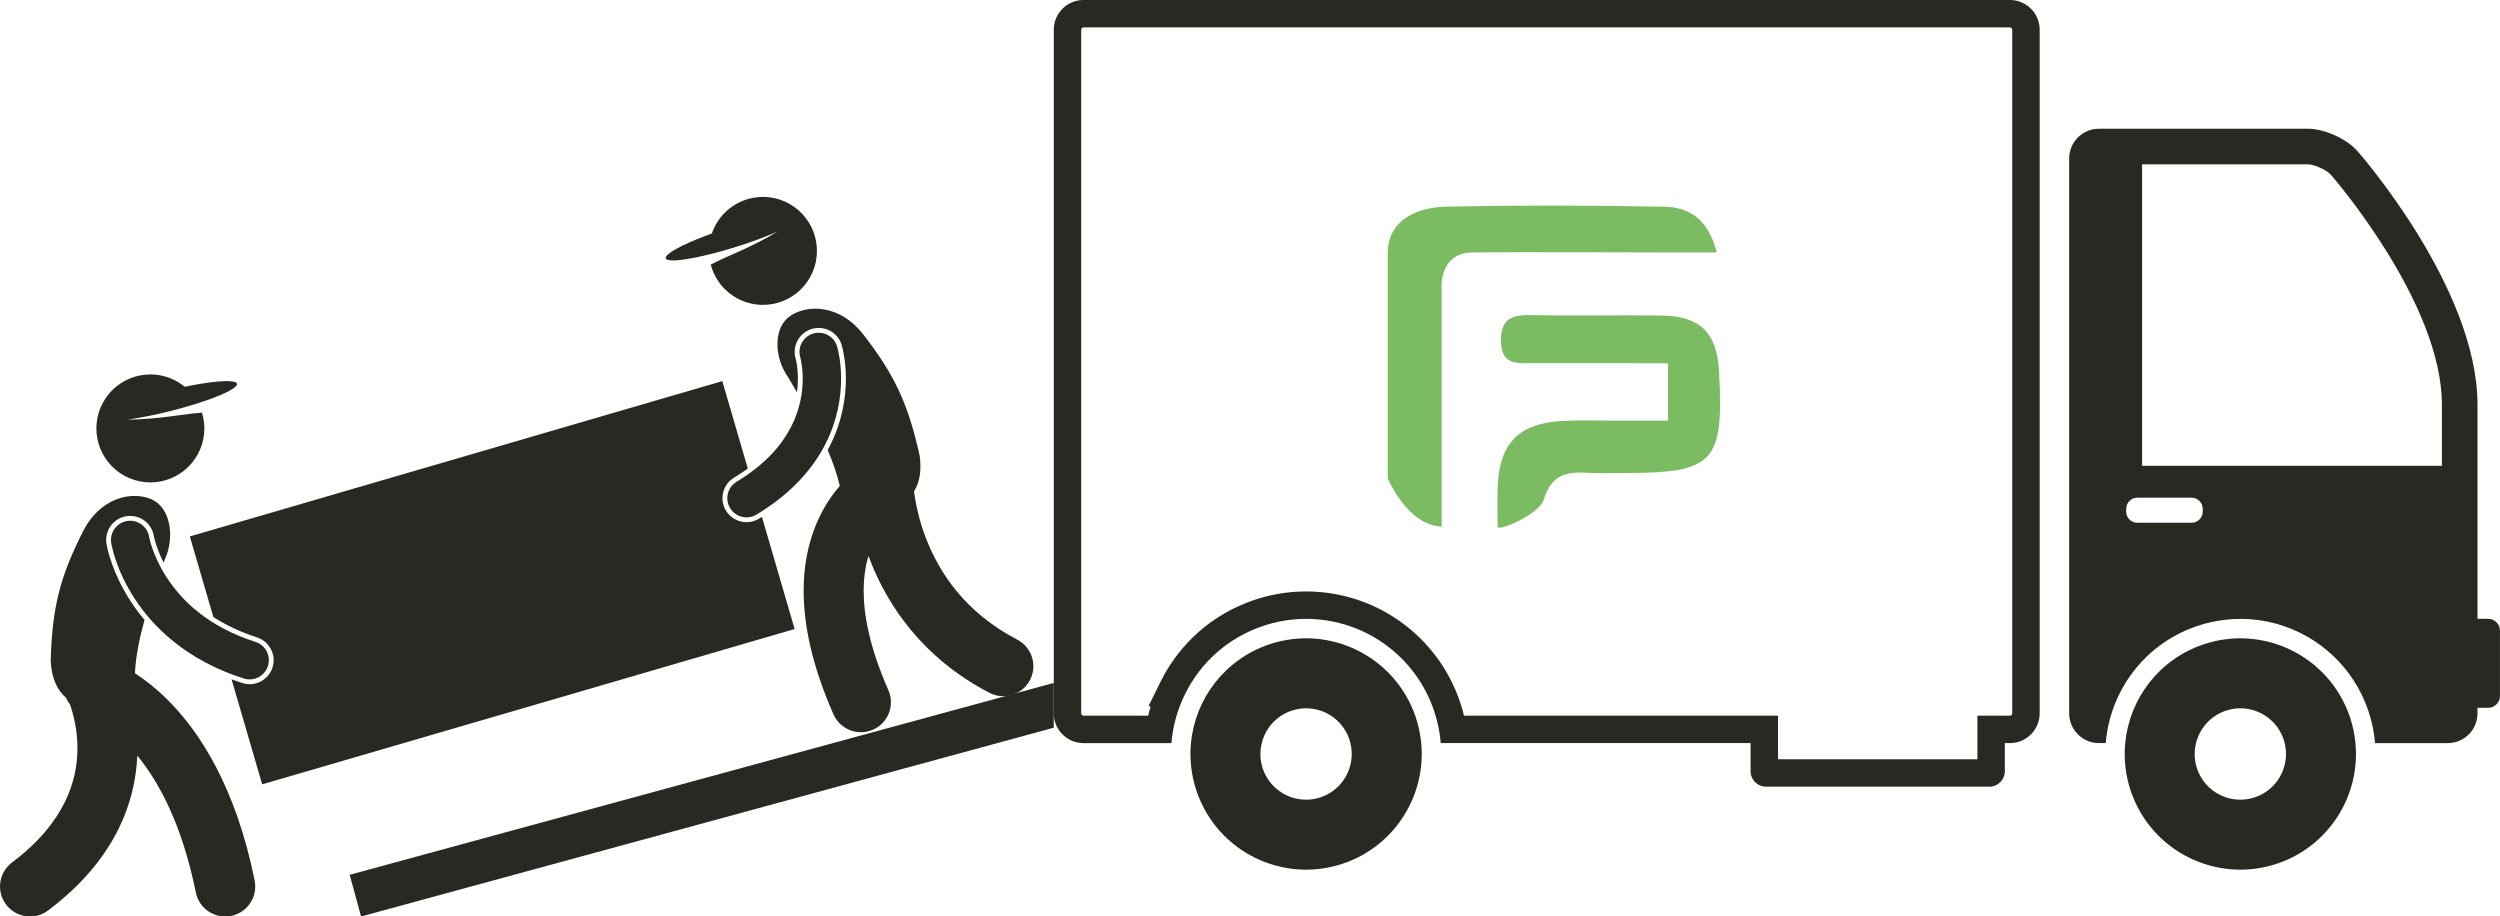<?xml version="1.0" encoding="UTF-8"?> <svg xmlns="http://www.w3.org/2000/svg" width="431" height="158" viewBox="0 0 431 158" fill="none"><g clip-path="url(#clip0_572_101)"><path fill-rule="evenodd" clip-rule="evenodd" d="M295.962 43.529H288.645C288.645 43.529 259.674 43.422 253.81 43.529C247.947 43.636 248.54 49.862 248.54 49.862V84.126C248.54 84.126 248.546 88.561 248.546 90.793C242.572 90.554 239.246 82.446 239.246 82.446V43.69C239.246 37.839 244.391 35.736 249.277 35.632C261.821 35.364 274.377 35.393 286.921 35.638C291 35.72 294.493 37.561 295.962 43.529Z" fill="#7BBC63"></path><path fill-rule="evenodd" clip-rule="evenodd" d="M287.566 72.519V62.623C279.499 62.623 271.835 62.63 264.178 62.617C261.536 62.614 258.854 62.977 258.772 58.863C258.693 54.897 260.682 54.254 264.017 54.323C271.514 54.478 279.02 54.295 286.52 54.399C293.124 54.487 296.005 57.391 296.362 63.982C297.213 79.807 295.573 81.551 279.817 81.551C277.942 81.551 276.06 81.645 274.193 81.529C270.445 81.292 267.545 81.488 266.12 86.204C265.404 88.578 258.201 91.784 258.188 90.794C258.176 89.804 258.116 86.226 258.201 83.871C258.472 76.438 261.845 72.979 269.342 72.563C272.334 72.396 275.341 72.525 278.342 72.519C281.293 72.519 284.24 72.519 287.566 72.519Z" fill="#7BBC63"></path><path d="M346.526 4.729C346.728 4.729 346.911 4.911 346.911 5.113V122.995C346.911 123.197 346.728 123.38 346.526 123.38H340.905V130.899H306.528V123.38H252.397C252.202 122.576 251.968 121.775 251.7 120.987C247.839 109.61 237.177 101.965 225.169 101.965C222.112 101.965 219.085 102.467 216.172 103.453C209.082 105.859 203.358 110.877 200.048 117.586L198.036 121.668L198.361 121.845C198.206 122.352 198.065 122.866 197.942 123.383H186.785C186.583 123.383 186.401 123.2 186.401 122.999V5.113C186.401 4.911 186.583 4.729 186.785 4.729H346.529M346.529 0H186.785C183.973 0 181.672 2.301 181.672 5.113V122.999C181.672 125.81 183.973 128.112 186.785 128.112H201.955C202.188 125.218 202.967 122.362 204.291 119.679C207.043 114.102 211.803 109.932 217.692 107.933C220.113 107.11 222.632 106.694 225.169 106.694C235.153 106.694 244.012 113.049 247.221 122.507C247.845 124.345 248.233 126.223 248.387 128.109H301.799V132.951C301.799 134.429 302.997 135.627 304.476 135.627H342.958C344.436 135.627 345.634 134.429 345.634 132.951V128.109H346.526C349.338 128.109 351.639 125.807 351.639 122.995V5.113C351.639 2.301 349.338 0 346.526 0L346.529 0Z" fill="#292823"></path><path d="M379.832 111.108C372.152 113.711 367.105 120.533 366.387 128.115C366.128 130.829 366.421 133.641 367.354 136.39C370.888 146.818 382.209 152.408 392.637 148.871C401.565 145.844 406.94 137.109 406.082 128.112C405.937 126.602 405.625 125.082 405.114 123.585C401.577 113.157 390.26 107.571 379.832 111.104V111.108ZM388.763 137.449C384.642 138.846 380.169 136.639 378.776 132.519C378.275 131.044 378.243 129.524 378.593 128.115C379.214 125.593 381.064 123.427 383.706 122.529C387.826 121.132 392.3 123.339 393.693 127.459C393.766 127.677 393.826 127.894 393.879 128.112C394.847 132.04 392.665 136.122 388.763 137.446V137.449Z" fill="#292823"></path><path d="M218.767 111.108C211.088 113.711 206.041 120.533 205.322 128.115C205.064 130.829 205.357 133.641 206.29 136.39C209.824 146.818 221.144 152.408 231.573 148.871C240.5 145.844 245.875 137.109 245.018 128.112C244.873 126.602 244.561 125.082 244.053 123.585C240.519 113.157 229.199 107.571 218.771 111.104L218.767 111.108ZM227.698 137.449C223.578 138.846 219.105 136.639 217.708 132.519C217.207 131.044 217.179 129.524 217.525 128.115C218.146 125.593 219.997 123.427 222.639 122.529C226.759 121.132 231.232 123.339 232.626 127.459C232.698 127.677 232.758 127.894 232.812 128.112C233.779 132.04 231.598 136.122 227.695 137.446L227.698 137.449Z" fill="#292823"></path><path d="M428.954 106.682H427.122V69.76C427.122 49.465 406.407 26.026 406.407 26.026C404.544 23.918 400.72 22.196 397.908 22.196H361.838C359.026 22.196 356.725 24.498 356.725 27.309V122.995C356.725 125.807 359.026 128.109 361.838 128.109H363.026C363.26 125.215 364.038 122.359 365.362 119.679C368.114 114.102 372.875 109.932 378.763 107.933C380.428 107.369 382.137 107 383.864 106.823C384.652 106.741 385.447 106.697 386.241 106.697C388.426 106.697 390.554 107.003 392.584 107.577C399.831 109.629 405.786 115.121 408.292 122.513C408.917 124.351 409.304 126.23 409.459 128.115H422.006C424.818 128.115 427.119 125.814 427.119 123.002V122.028H428.95C430.079 122.028 430.996 121.113 430.996 119.982V108.731C430.996 107.599 430.082 106.685 428.95 106.685L428.954 106.682ZM368.474 90.122C367.415 90.122 366.554 89.261 366.554 88.202V87.723C366.554 86.664 367.415 85.803 368.474 85.803H377.83C378.89 85.803 379.75 86.664 379.75 87.723V88.202C379.75 89.261 378.89 90.122 377.83 90.122H368.474ZM374.88 80.302H369.293V28.334H397.905C398.958 28.334 401.111 29.305 401.808 30.093C401.997 30.308 420.984 52.066 420.984 69.763V80.305H374.88V80.302Z" fill="#292823"></path><path d="M181.67 117.734L60.285 150.813L62.243 158L181.667 125.455V125.527" fill="#292823"></path><path d="M29.613 65.312C24.891 63.276 19.415 65.454 17.379 70.173C15.342 74.892 17.521 80.371 22.24 82.405C26.962 84.441 32.438 82.263 34.471 77.544C35.382 75.435 35.445 73.174 34.821 71.135C33.551 71.245 32.208 71.39 30.837 71.592C27.4 72.096 24.273 72.345 22.019 72.336C24.09 72.055 26.663 71.551 29.421 70.854C32.87 69.984 35.921 68.991 38.005 68.105C39.881 67.308 40.975 66.602 40.861 66.154C40.678 65.429 37.371 65.602 32.87 66.475C32.536 66.542 32.198 66.608 31.852 66.68C31.186 66.132 30.436 65.662 29.607 65.306L29.613 65.312Z" fill="#292823"></path><path d="M22.429 103.517C19.324 98.687 18.491 94.545 18.356 93.763C17.993 91.484 19.532 89.359 21.786 89C22.003 88.965 22.224 88.946 22.441 88.946C24.475 88.946 26.19 90.406 26.521 92.414L26.53 92.458C26.543 92.521 26.565 92.625 26.599 92.767C26.672 93.069 26.798 93.552 27.012 94.176C27.261 94.904 27.646 95.888 28.22 97.007C28.292 96.808 28.365 96.6 28.434 96.408C30.2 92.502 29.37 87.401 26 86.024C22.631 84.646 17.287 85.809 14.358 91.509C10.374 99.365 8.996 104.658 8.738 113.907C8.889 117.072 9.936 119.049 11.386 120.306C11.562 120.719 11.796 121.107 12.073 121.46C12.678 123.219 13.362 125.899 13.35 128.972C13.347 131.788 12.817 134.918 11.2 138.234C9.57 141.548 6.83 145.113 2.073 148.688C-0.212 150.403 -0.676 153.643 1.039 155.932C2.054 157.285 3.609 158.003 5.182 158.003C6.263 158.003 7.351 157.666 8.281 156.969C14.179 152.553 18.11 147.666 20.49 142.79C22.637 138.414 23.513 134.098 23.665 130.268C27.334 134.738 31.353 141.983 33.759 153.855C34.254 156.31 36.413 158.003 38.825 158.003C39.165 158.003 39.509 157.969 39.852 157.899C42.652 157.335 44.464 154.605 43.9 151.806C40.713 135.93 34.54 126.233 28.853 120.606C26.855 118.623 24.938 117.148 23.264 116.066C23.415 113.034 24.071 109.9 24.919 106.88C23.932 105.711 23.11 104.573 22.435 103.517H22.429Z" fill="#292823"></path><path d="M126.975 42.539C129.686 41.685 132.139 40.764 134.052 39.916C132.139 41.105 129.346 42.533 126.159 43.907C124.885 44.456 123.668 45.036 122.53 45.606C123.069 47.668 124.308 49.559 126.187 50.877C130.399 53.828 136.202 52.806 139.153 48.598C142.104 44.389 141.082 38.583 136.874 35.632C132.662 32.681 126.858 33.703 123.908 37.911C123.388 38.649 123 39.443 122.722 40.257C122.388 40.376 122.06 40.496 121.742 40.619C117.451 42.239 114.548 43.825 114.772 44.538C114.911 44.976 116.213 45.007 118.227 44.698C120.468 44.358 123.586 43.604 126.978 42.536L126.975 42.539Z" fill="#292823"></path><path d="M137.174 61.854C136.521 59.688 137.76 57.374 139.941 56.715C140.332 56.596 140.736 56.536 141.142 56.536C142.977 56.536 144.569 57.718 145.102 59.474C145.275 60.057 145.83 62.182 145.833 65.299C145.833 68.102 145.351 72.399 143.034 76.941C142.924 77.159 142.804 77.376 142.687 77.594C143.57 79.627 144.301 81.705 144.777 83.779C144.449 84.157 144.115 84.564 143.784 85.002C141.083 88.533 138.526 94.188 138.548 101.849C138.548 107.76 140.008 114.802 143.693 123.15C144.547 125.082 146.442 126.236 148.428 126.236C149.124 126.236 149.834 126.094 150.512 125.795C153.125 124.641 154.31 121.589 153.156 118.976C149.928 111.656 148.894 106.045 148.894 101.849C148.904 99.428 149.235 97.457 149.73 95.84C149.824 96.102 149.922 96.364 150.026 96.625C152.923 104.153 158.954 113.415 170.593 119.446C171.356 119.843 172.172 120.029 172.976 120.029C174.845 120.029 176.649 119.014 177.569 117.242C178.887 114.708 177.9 111.587 175.366 110.269C166.312 105.537 161.974 98.731 159.669 92.883C158.535 89.967 157.964 87.326 157.68 85.456C157.639 85.191 157.608 84.945 157.576 84.712C158.487 83.246 158.935 81.27 158.544 78.527C156.539 69.492 154.184 64.559 148.784 57.595C144.828 52.554 139.361 52.422 136.313 54.414C133.264 56.406 133.416 61.57 135.89 65.072C136.36 65.873 136.868 66.734 137.401 67.629C137.505 66.863 137.561 66.088 137.561 65.299C137.561 63.247 137.183 61.866 137.18 61.854H137.174Z" fill="#292823"></path><path d="M46.71 111.915C47.217 112.895 47.312 114.018 46.978 115.07C46.429 116.795 44.843 117.955 43.034 117.955C42.611 117.955 42.189 117.889 41.779 117.759C41.142 117.558 40.525 117.347 39.922 117.126L45.2 135.218L136.996 108.441L131.356 89.104C131.18 89.214 131.006 89.325 130.826 89.432C130.183 89.82 129.446 90.024 128.695 90.024C127.252 90.024 125.89 89.255 125.146 88.023C123.97 86.068 124.604 83.518 126.555 82.342C127.397 81.834 128.182 81.311 128.922 80.772L124.525 65.7L32.728 92.477L36.783 106.376C38.996 107.81 41.499 108.983 44.285 109.875C45.335 110.213 46.196 110.938 46.703 111.918L46.71 111.915Z" fill="#292823"></path><path d="M125.859 87.593C126.48 88.624 127.577 89.198 128.699 89.198C129.279 89.198 129.869 89.043 130.405 88.725C136.413 85.118 140.152 80.781 142.296 76.566C144.446 72.351 145.007 68.322 145.004 65.302C145.004 62.062 144.377 59.94 144.31 59.716C143.778 57.967 141.93 56.977 140.181 57.509C138.434 58.039 137.444 59.886 137.974 61.633C138.021 61.806 138.387 63.228 138.387 65.302C138.387 67.522 137.98 70.457 136.401 73.555C134.812 76.654 132.054 79.993 126.994 83.05C125.427 83.996 124.923 86.029 125.865 87.596L125.859 87.593Z" fill="#292823"></path><path d="M25.797 92.965C25.756 92.801 25.73 92.681 25.718 92.612C25.715 92.587 25.708 92.568 25.708 92.559V92.549C25.412 90.752 23.719 89.532 21.919 89.819C20.113 90.106 18.883 91.805 19.173 93.612C19.227 93.914 19.914 98.079 23.13 103.075C26.323 108.065 32.171 113.853 42.035 116.974C42.369 117.081 42.706 117.132 43.04 117.132C44.443 117.132 45.745 116.233 46.193 114.824C46.748 113.081 45.783 111.221 44.043 110.666C35.702 107.993 31.247 103.412 28.697 99.488C27.433 97.524 26.67 95.724 26.235 94.444C26.014 93.804 25.878 93.296 25.8 92.968L25.797 92.965Z" fill="#292823"></path></g><defs><clipPath id="clip0_572_101"><rect width="431" height="158" fill="white"></rect></clipPath></defs></svg> 